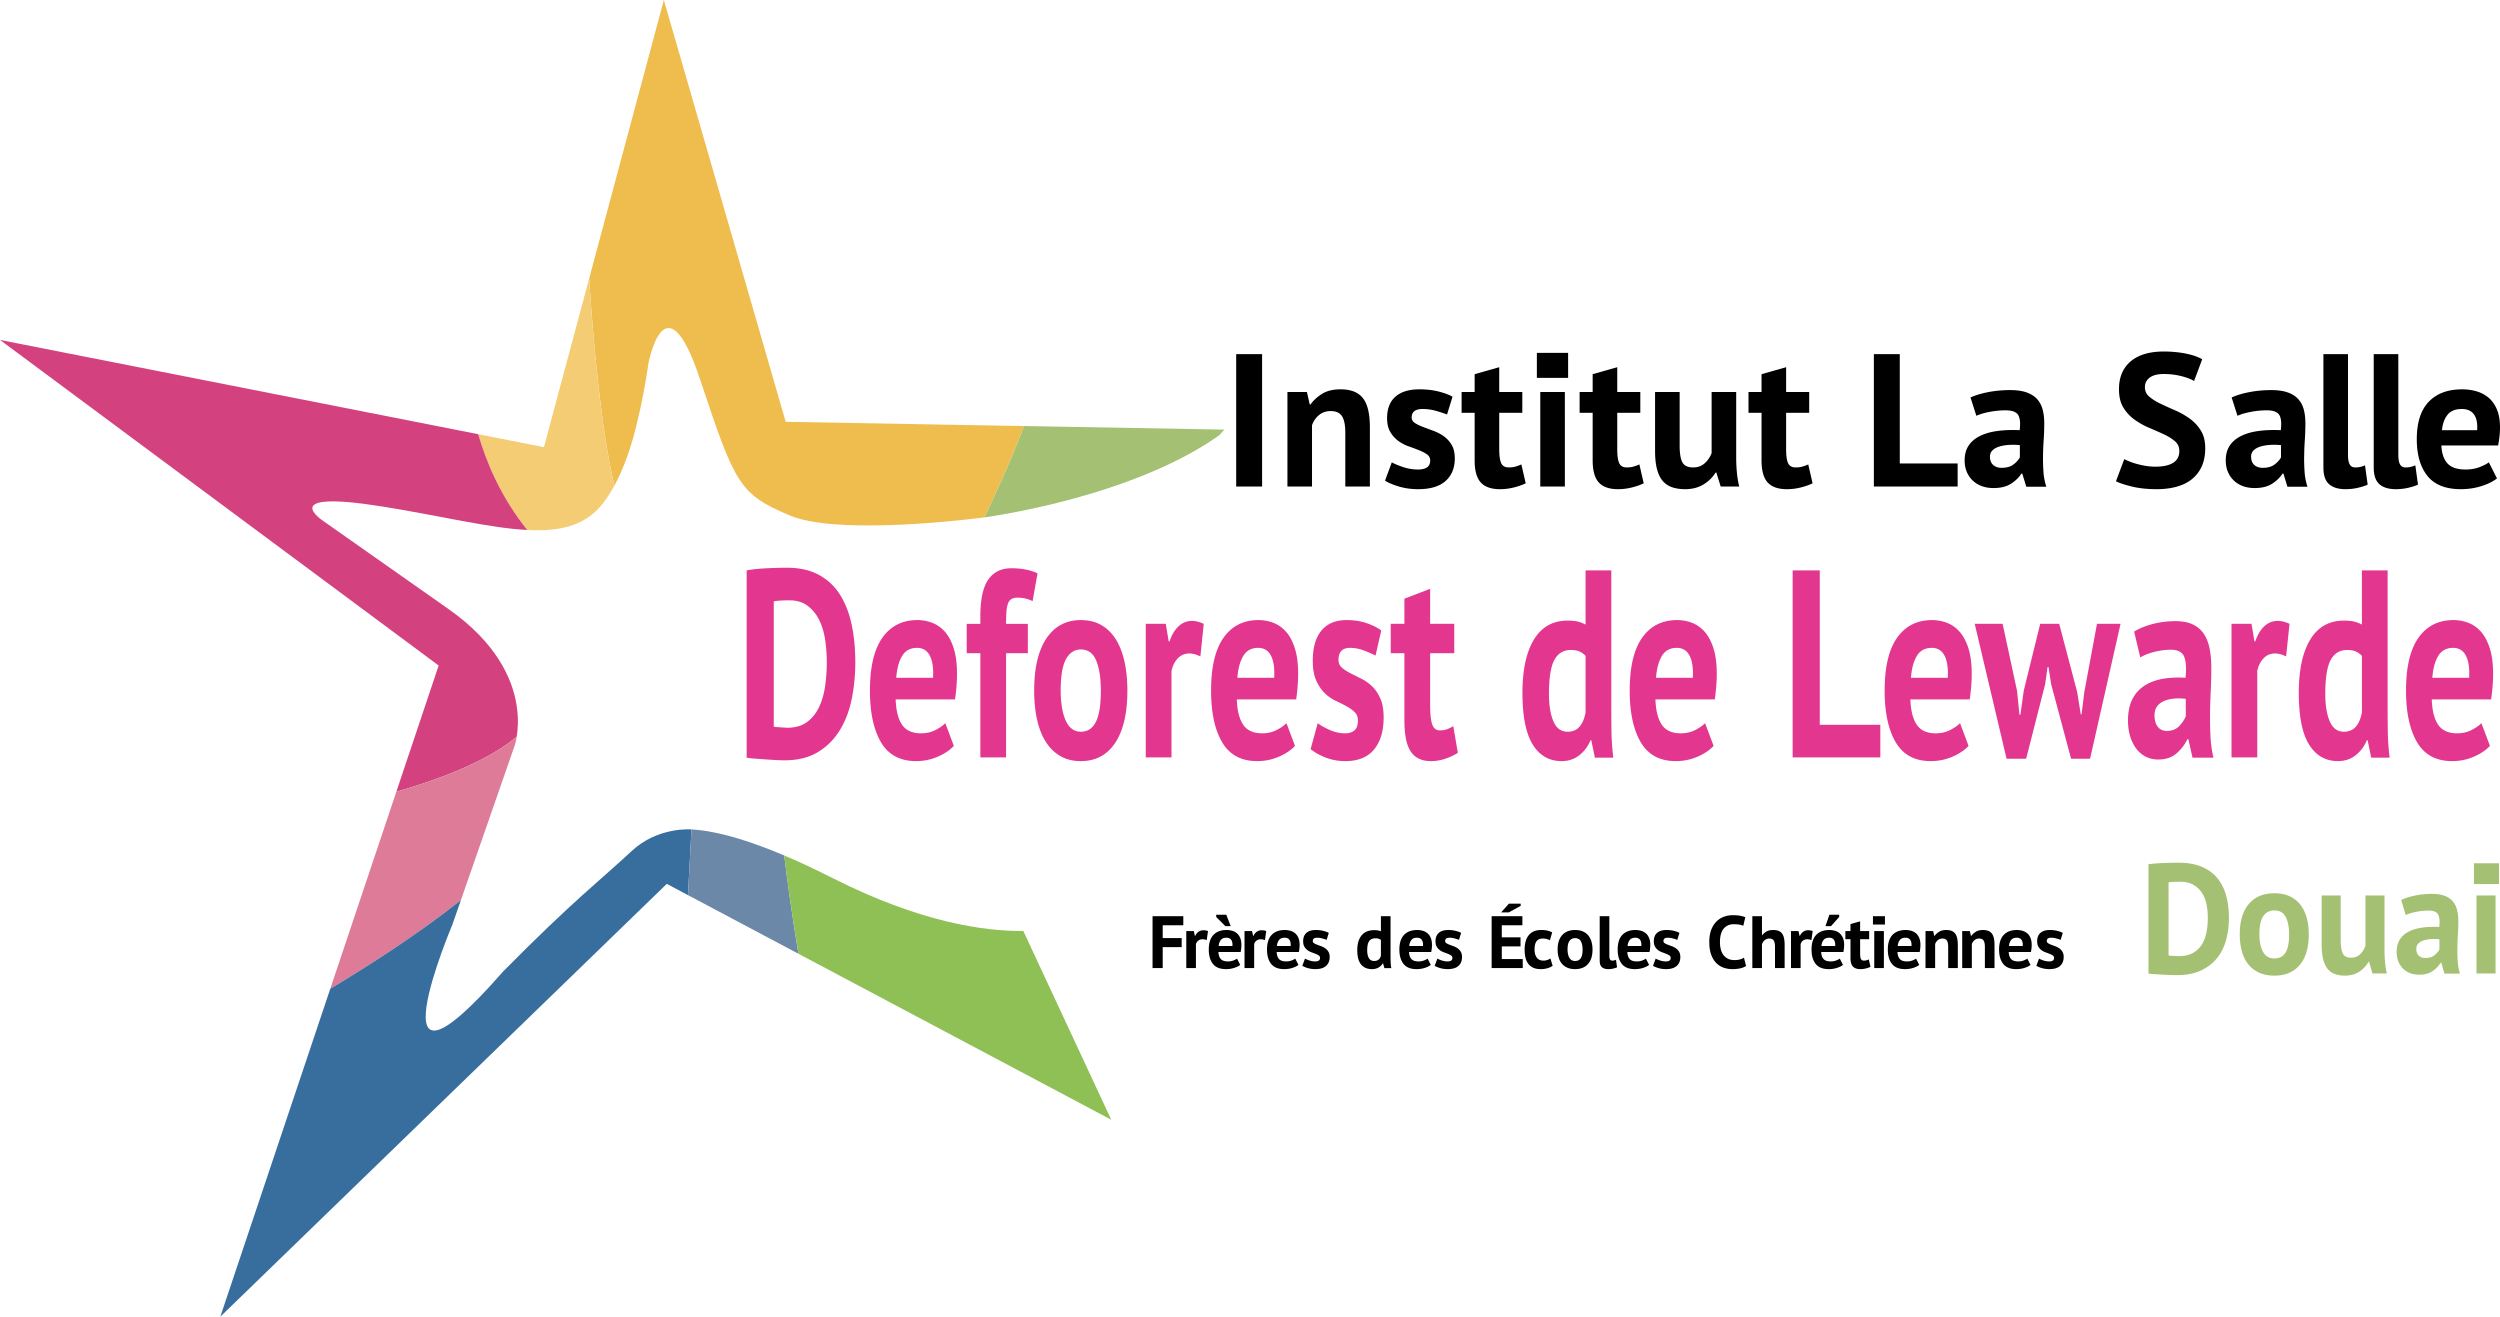 <svg xmlns="http://www.w3.org/2000/svg" width="600" height="316.006"><path d="M245.768 102.252c-2.812 7.458-6.522 15.675-9.47 21.912h-.005s-.599.08-1.67.21c-7.056.852-34.555 3.79-45.12-.678-12.166-5.147-13.102-7.486-21.524-32.754-8.423-25.267-12.4-3.509-12.4-3.509s-.954 7.421-3.158 15.918v.005c-1.137 4.403-2.737 9.096-4.97 13.19-3.247-13.634-5.123-35.43-6.063-49.663l1.623-6.05L159.323 0l29.244 101.236 54.717.974 2.484.042z" fill="#eebd4d"/><path d="M147.452 116.546a32.401 32.401 0 0 1-2.635 4.109c-3.56 4.683-8.544 6.443-14.926 6.597a44.87 44.87 0 0 1-3.34-.056h-.005c-6.397-7.973-9.878-16.396-11.773-22.988l12.933 2.55 2.84.561 10.842-40.436c.94 14.233 2.816 36.029 6.064 49.663z" fill="#f4cc73"/><path d="M123.99 169.284c.506 3.196.3 5.821.024 7.515-7.79 6.625-21.5 11.127-28.888 13.2l4.646-13.85 5.507-16.424L0 81.585l114.768 22.623h.005c1.895 6.592 5.376 15.015 11.773 22.988-9.106-.463-20.663-3.364-34.602-5.606-26.203-4.21-14.271 3.51-14.271 3.51s7.954 5.615 29.946 21.056c11.571 8.122 15.37 16.765 16.372 23.128z" fill="#d3427f"/><path d="M124.014 176.799c-.22 1.347-.486 2.11-.486 2.11l-9.073 26.086-3.832 11.01v.004c-10.327 8.25-22.783 16.153-31.36 21.3l4.783-14.258v-.004l11.08-33.048c7.388-2.073 21.098-6.575 28.888-13.2z" fill="#dd7b99"/><path d="M151.565 204.279c-7.212 6.755-13.953 11.796-30.845 28.907-32.753 37.433-12.165-11.23-12.165-11.23l2.068-5.947c-10.327 8.25-22.783 16.153-31.36 21.3l-26.39 78.697 98.336-95.327 8.815-8.548 5.087 2.7.842-15.764s-8.034-.74-14.388 5.212z" fill="#386e9d"/><path d="M191.632 228.905l-16.031-8.507-10.49-5.568.842-15.763c2.85.145 6.588.776 11.463 2.264 3.112.945 6.692 2.241 10.8 3.982.734 5.943 1.928 14.884 3.416 23.592z" fill="#6c88a9"/><path d="M266.707 268.747l-75.075-39.842c-1.488-8.708-2.682-17.65-3.416-23.592 3.467 1.47 7.318 3.252 11.58 5.414 20.99 10.626 36.399 12.806 45.795 12.703l21.116 45.317z" fill="#8fc055"/><path d="M201.518 142.602a13.532 13.532 0 0 0-5.081-4.68c-2.09-1.11-4.607-1.666-7.552-1.666-.664 0-1.417.011-2.255.032-.84.022-1.703.054-2.589.096-.887.044-1.75.108-2.588.193-.84.086-1.591.192-2.256.32v44.937c.411.085 1.029.16 1.852.224.823.064 1.686.128 2.589.192.902.064 1.772.118 2.612.16.838.043 1.511.065 2.018.065 3.198 0 5.88-.663 8.05-1.988a15.582 15.582 0 0 0 5.248-5.256c1.33-2.18 2.279-4.68 2.85-7.5.57-2.82.854-5.747.854-8.782 0-3.334-.301-6.388-.902-9.167-.602-2.777-1.552-5.17-2.85-7.18zm-3.514 22.212c-.285 1.902-.784 3.58-1.496 5.032-.713 1.454-1.679 2.618-2.897 3.494-1.22.876-2.747 1.314-4.583 1.314-.159 0-.396-.01-.713-.032l-.997-.064a69.596 69.596 0 0 1-.973-.064c-.302-.021-.515-.053-.641-.096v-30.065c.347-.085.878-.15 1.59-.192a35.877 35.877 0 0 1 2.114-.064c1.804 0 3.292.449 4.464 1.346 1.171.898 2.097 2.051 2.778 3.461.68 1.411 1.147 3.003 1.401 4.776.253 1.774.38 3.537.38 5.289 0 2.01-.142 3.964-.427 5.865zm28.731-13.237c-.886-.983-1.9-1.688-3.04-2.115a9.949 9.949 0 0 0-3.513-.642c-3.61 0-6.412 1.41-8.406 4.231-1.995 2.821-2.992 7.052-2.992 12.693 0 5.256.886 9.39 2.659 12.404 1.773 3.012 4.575 4.519 8.406 4.519 1.836 0 3.57-.353 5.2-1.058 1.63-.705 2.921-1.57 3.871-2.596l-2.042-5.449c-.54.556-1.322 1.101-2.35 1.635-1.03.535-2.194.801-3.492.801-2.09 0-3.602-.683-4.535-2.051-.935-1.367-1.449-3.397-1.544-6.09h14.248c.158-1.11.277-2.18.356-3.205.079-1.026.119-1.987.119-2.885 0-2.478-.27-4.55-.807-6.218-.54-1.666-1.252-2.99-2.138-3.974zm-2.801 11.09H215.1c.158-2.18.625-3.92 1.4-5.225.776-1.303 1.972-1.955 3.587-1.955 1.392 0 2.414.62 3.063 1.86.648 1.24.91 3.012.784 5.32zm17.927-17.66c.174-.535.443-.93.808-1.186.363-.257.862-.385 1.496-.385.6 0 1.179.054 1.733.16.554.107 1.195.332 1.923.673l1.188-6.667c-1.679-.811-3.784-1.218-6.317-1.218-2.406 0-4.243.909-5.509 2.725-1.266 1.817-1.9 4.755-1.9 8.814v1.795h-3.276v7.051h3.277v25h6.174v-25h5.224v-7.051h-5.224c0-1.026.023-1.933.07-2.724.048-.79.159-1.453.333-1.988zm25.955 8.461c-.919-1.475-2.074-2.617-3.467-3.43-1.394-.81-3.04-1.218-4.94-1.218-3.545 0-6.3 1.465-8.262 4.392-1.964 2.927-2.945 7.105-2.945 12.532 0 2.522.23 4.83.689 6.923.458 2.094 1.155 3.878 2.09 5.352.933 1.475 2.096 2.619 3.49 3.43 1.393.811 3.04 1.218 4.939 1.218 3.545 0 6.292-1.463 8.24-4.391 1.947-2.927 2.92-7.105 2.92-12.532 0-2.521-.23-4.83-.688-6.923-.46-2.094-1.148-3.879-2.066-5.353zm-4.797 19.776c-.792 1.581-1.994 2.371-3.61 2.371-.854 0-1.59-.245-2.207-.737-.618-.49-1.116-1.185-1.496-2.083-.38-.897-.665-1.944-.855-3.14a25.04 25.04 0 0 1-.285-3.911c0-3.504.427-6.026 1.282-7.564.855-1.539 2.042-2.308 3.562-2.308 1.74 0 2.976.908 3.704 2.724.728 1.817 1.092 4.2 1.092 7.148 0 3.419-.396 5.92-1.187 7.5zm19.85-22.949c-.918.855-1.646 2.073-2.184 3.654h-.19l-.712-4.231h-4.797v32.052h6.174v-20.706c.253-1.239.752-2.253 1.496-3.045.744-.79 1.67-1.186 2.779-1.186.79 0 1.677.236 2.659.705l.807-7.82c-1.045-.47-1.979-.705-2.802-.705-1.235 0-2.311.428-3.23 1.282zm25.742 1.282c-.887-.983-1.9-1.688-3.04-2.115a9.948 9.948 0 0 0-3.514-.642c-3.61 0-6.412 1.41-8.406 4.231-1.995 2.821-2.992 7.052-2.992 12.693 0 5.256.886 9.39 2.66 12.404 1.772 3.012 4.574 4.519 8.405 4.519 1.836 0 3.57-.353 5.2-1.058 1.63-.705 2.921-1.57 3.871-2.596l-2.042-5.449c-.539.556-1.322 1.101-2.35 1.635-1.03.535-2.194.801-3.491.801-2.09 0-3.602-.683-4.536-2.051-.934-1.367-1.448-3.397-1.544-6.09h14.248c.158-1.11.277-2.18.356-3.205.079-1.026.12-1.987.12-2.885 0-2.478-.27-4.55-.808-6.218-.539-1.666-1.251-2.99-2.137-3.974zm-2.802 11.09h-8.834c.158-2.18.625-3.92 1.401-5.225.775-1.303 1.97-1.955 3.586-1.955 1.392 0 2.414.62 3.063 1.86.648 1.24.91 3.012.784 5.32zm23.46 2.019a10.739 10.739 0 0 0-2.612-1.827c-.95-.47-1.821-.907-2.612-1.314-.792-.406-1.457-.844-1.995-1.314-.539-.47-.807-1.09-.807-1.86 0-1.922.918-2.884 2.754-2.884 1.14 0 2.263.215 3.372.641 1.108.428 2.026.834 2.755 1.218l1.377-6.026c-.824-.64-1.963-1.217-3.42-1.73-1.456-.513-3.086-.77-4.891-.77-2.629 0-4.639.834-6.031 2.5-1.394 1.667-2.09 4.082-2.09 7.244 0 1.923.268 3.494.807 4.712.538 1.218 1.203 2.222 1.995 3.012a9.292 9.292 0 0 0 2.612 1.86c.95.448 1.82.887 2.612 1.314.79.428 1.456.897 1.995 1.41.538.513.807 1.197.807 2.051 0 1.112-.278 1.902-.831 2.372-.555.47-1.29.705-2.208.705a9.025 9.025 0 0 1-3.705-.801c-1.203-.534-2.169-1.079-2.897-1.635l-1.71 6.218c.918.77 2.114 1.443 3.586 2.02s3.047.865 4.726.865c3.07 0 5.373-.93 6.91-2.788 1.535-1.86 2.303-4.412 2.303-7.66 0-1.88-.27-3.42-.808-4.616-.538-1.196-1.203-2.169-1.994-2.917zm17.976 10.353c-.46.171-1.006.256-1.64.256-.918 0-1.543-.48-1.875-1.442-.332-.962-.499-2.553-.499-4.776V156.77h5.794v-7.051h-5.794v-8.398l-6.174 2.372v6.026h-3.276v7.051h3.276v16.154c0 3.462.515 5.952 1.544 7.468 1.029 1.517 2.636 2.276 4.82 2.276 1.171 0 2.327-.192 3.467-.577 1.14-.384 2.137-.854 2.992-1.41l-1.092-6.41a9.477 9.477 0 0 1-1.543.769zm39.467-4.552v-33.59h-6.174v13.013a7.78 7.78 0 0 0-1.9-.737c-.634-.15-1.44-.224-2.422-.224-3.546 0-6.237 1.517-8.073 4.551-1.837 3.035-2.755 7.287-2.755 12.756 0 5.642.823 9.787 2.47 12.437 1.645 2.65 3.957 3.974 6.934 3.974 1.614 0 3.015-.46 4.203-1.378 1.187-.919 2.096-2.126 2.73-3.622h.19l.855 4.167h4.417c-.254-2.18-.397-4.167-.428-5.962-.032-1.795-.047-3.59-.047-5.385zm-6.174.513c-.285 1.496-.776 2.64-1.472 3.43-.697.791-1.647 1.185-2.85 1.185-1.551 0-2.683-.833-3.396-2.5-.712-1.666-1.068-3.867-1.068-6.602 0-3.846.435-6.56 1.306-8.141.87-1.58 2.176-2.372 3.918-2.372.855 0 1.551.118 2.09.353a4.514 4.514 0 0 1 1.472 1.057V171zm28.542-19.423c-.887-.983-1.9-1.688-3.04-2.115a9.949 9.949 0 0 0-3.514-.642c-3.61 0-6.411 1.41-8.406 4.231-1.995 2.821-2.992 7.052-2.992 12.693 0 5.256.886 9.39 2.66 12.404 1.773 3.012 4.574 4.519 8.405 4.519 1.836 0 3.57-.353 5.2-1.058 1.631-.705 2.922-1.57 3.872-2.596l-2.043-5.449c-.539.556-1.322 1.101-2.35 1.635-1.03.535-2.193.801-3.49.801-2.09 0-3.603-.683-4.537-2.051-.934-1.367-1.448-3.397-1.543-6.09h14.247c.158-1.11.277-2.18.357-3.205a37.91 37.91 0 0 0 .119-2.885c0-2.478-.27-4.55-.808-6.218-.539-1.666-1.251-2.99-2.137-3.974zm-2.802 11.09h-8.834c.159-2.18.625-3.92 1.401-5.225.776-1.303 1.971-1.955 3.586-1.955 1.393 0 2.414.62 3.063 1.86.649 1.24.91 3.012.784 5.32zm30.468-25.77h-6.507v44.873h21.04v-7.821h-14.533v-37.052zm33.522 14.68c-.887-.983-1.9-1.688-3.04-2.115a9.949 9.949 0 0 0-3.514-.642c-3.61 0-6.412 1.41-8.406 4.231-1.995 2.821-2.992 7.052-2.992 12.693 0 5.256.886 9.39 2.66 12.404 1.772 3.012 4.574 4.519 8.405 4.519 1.836 0 3.57-.353 5.2-1.058 1.63-.705 2.921-1.57 3.871-2.596l-2.042-5.449c-.539.556-1.322 1.101-2.35 1.635-1.03.535-2.194.801-3.491.801-2.09 0-3.602-.683-4.536-2.051-.934-1.367-1.448-3.397-1.543-6.09h14.247c.158-1.11.277-2.18.356-3.205.079-1.026.12-1.987.12-2.885 0-2.478-.27-4.55-.808-6.218-.539-1.666-1.251-2.99-2.137-3.974zm-2.802 11.09h-8.834c.158-2.18.625-3.92 1.401-5.225.775-1.303 1.97-1.955 3.586-1.955 1.392 0 2.414.62 3.063 1.86.648 1.24.91 3.012.784 5.32zm32.776 3.397l-.665 5.385h-.19l-.855-5.32-4.322-16.411h-4.559l-3.942 16.026-.807 5.77h-.238l-.57-5.706-3.466-16.09h-6.696l7.646 32.372h4.701l4.56-17.885.57-4.102h.237l.617 4.038 4.797 17.949h4.56l7.313-32.372h-5.652l-3.039 16.346zm30.166 5.513c.016-1.837.072-3.707.167-5.609.095-1.9.142-3.792.142-5.673 0-1.709-.135-3.247-.404-4.615-.269-1.368-.729-2.543-1.377-3.526-.65-.983-1.528-1.741-2.636-2.276-1.109-.534-2.486-.801-4.132-.801-1.9 0-3.72.224-5.461.673-1.741.449-3.246 1.058-4.512 1.827l1.472 6.218c.886-.555 2.02-1.004 3.396-1.346 1.378-.342 2.684-.513 3.918-.513 1.646 0 2.707.524 3.182 1.57.475 1.048.601 2.768.38 5.16-2.09-.127-3.982-.031-5.675.289-1.694.32-3.15.898-4.37 1.73a8.201 8.201 0 0 0-2.801 3.27c-.65 1.346-.974 3.003-.974 4.968 0 1.41.174 2.682.523 3.814.347 1.133.838 2.116 1.472 2.95a6.567 6.567 0 0 0 2.28 1.922c.885.449 1.883.673 2.991.673 1.773 0 3.222-.48 4.346-1.442a10.332 10.332 0 0 0 2.635-3.43h.238l.997 4.424h5.035c-.38-1.539-.618-3.173-.713-4.904s-.135-3.515-.119-5.353zm-5.817.32c-.35.856-.887 1.657-1.615 2.404-.729.749-1.71 1.122-2.945 1.122-.918 0-1.638-.33-2.16-.993-.523-.662-.784-1.592-.784-2.789 0-.854.205-1.56.617-2.115.411-.555.966-.983 1.662-1.282.697-.299 1.496-.491 2.399-.577a12.595 12.595 0 0 1 2.826.064v4.167zm18.86-21.602c-.918.855-1.646 2.073-2.184 3.654h-.19l-.713-4.231h-4.796v32.052h6.174v-20.706c.253-1.239.752-2.253 1.495-3.045.744-.79 1.67-1.186 2.78-1.186.79 0 1.677.236 2.658.705l.808-7.82c-1.045-.47-1.98-.705-2.802-.705-1.235 0-2.312.428-3.23 1.282zm29.58 20.192v-33.59h-6.173v13.013a7.78 7.78 0 0 0-1.9-.737c-.634-.15-1.441-.224-2.422-.224-3.546 0-6.238 1.517-8.074 4.551-1.836 3.035-2.754 7.287-2.754 12.756 0 5.642.823 9.787 2.47 12.437 1.645 2.65 3.957 3.974 6.933 3.974 1.615 0 3.015-.46 4.203-1.378 1.187-.919 2.097-2.126 2.73-3.622h.19l.855 4.167h4.417c-.253-2.18-.396-4.167-.427-5.962-.032-1.795-.048-3.59-.048-5.385zm-6.173.513c-.285 1.496-.777 2.64-1.473 3.43-.696.791-1.646 1.185-2.85 1.185-1.55 0-2.683-.833-3.395-2.5-.713-1.666-1.068-3.867-1.068-6.602 0-3.846.435-6.56 1.306-8.141.87-1.58 2.176-2.372 3.918-2.372.854 0 1.55.118 2.09.353a4.515 4.515 0 0 1 1.472 1.057V171zm30.678-15.449c-.539-1.666-1.25-2.99-2.137-3.974-.887-.983-1.9-1.688-3.04-2.115a9.949 9.949 0 0 0-3.514-.642c-3.61 0-6.411 1.41-8.406 4.231-1.995 2.821-2.992 7.052-2.992 12.693 0 5.256.886 9.39 2.66 12.404 1.773 3.012 4.575 4.519 8.406 4.519 1.836 0 3.57-.353 5.2-1.058 1.63-.705 2.92-1.57 3.87-2.596l-2.042-5.449c-.539.556-1.322 1.101-2.35 1.635-1.03.535-2.193.801-3.49.801-2.09 0-3.603-.683-4.537-2.051-.934-1.367-1.448-3.397-1.543-6.09h14.247c.158-1.11.277-2.18.357-3.205.078-1.026.119-1.987.119-2.885 0-2.478-.27-4.55-.808-6.218zm-4.939 7.116h-8.834c.159-2.18.625-3.92 1.401-5.225.776-1.303 1.971-1.955 3.586-1.955 1.393 0 2.414.62 3.063 1.86.649 1.24.91 3.012.784 5.32z" fill="#e2368f"/><path d="M360.428 227.132h4.498v-2.17h-4.498v-2.898h4.943v-2.17h-7.379v12.448h7.468v-2.17h-5.032v-3.04zm-13.48-111.702c1.468-1.317 2.202-3.124 2.202-5.424 0-1.331-.257-2.42-.771-3.268a6.79 6.79 0 0 0-1.907-2.065 10.888 10.888 0 0 0-2.496-1.294c-.908-.332-1.74-.642-2.496-.93-.757-.287-1.393-.597-1.907-.93-.515-.333-.771-.772-.771-1.317 0-1.362.877-2.042 2.632-2.042 1.09 0 2.163.151 3.223.454 1.059.302 1.936.59 2.632.862l1.316-4.267c-.787-.453-1.876-.862-3.267-1.225-1.393-.363-2.95-.545-4.675-.545-2.512 0-4.434.59-5.765 1.77-1.331 1.18-1.996 2.89-1.996 5.13 0 1.36.256 2.473.77 3.335a7.206 7.206 0 0 0 1.907 2.133c.757.56 1.589.999 2.497 1.317.907.317 1.74.628 2.496.93.756.303 1.391.635 1.906.998.514.364.772.848.772 1.453 0 .787-.266 1.347-.795 1.68-.53.333-1.233.498-2.11.498-1.21 0-2.39-.188-3.54-.567-1.15-.378-2.073-.764-2.769-1.157l-1.634 4.402c.877.545 2.02 1.021 3.427 1.43 1.407.408 2.912.613 4.516.613 2.935 0 5.136-.658 6.604-1.974zm126.47-.137a6.185 6.185 0 0 0 2.179 1.362c.847.318 1.8.476 2.86.476 1.693 0 3.078-.34 4.152-1.02 1.074-.681 1.914-1.49 2.52-2.43h.226l.953 3.133h4.811a14.296 14.296 0 0 1-.68-3.472 44.35 44.35 0 0 1-.114-3.79c.015-1.3.068-2.625.16-3.972.09-1.346.135-2.684.135-4.016 0-1.21-.129-2.3-.386-3.268s-.696-1.8-1.316-2.496c-.62-.696-1.46-1.233-2.52-1.612-1.059-.378-2.375-.567-3.947-.567-1.816 0-3.556.159-5.22.476-1.665.318-3.102.75-4.312 1.294l1.407 4.403c.847-.393 1.929-.711 3.245-.954a20.741 20.741 0 0 1 3.745-.363c1.573 0 2.587.371 3.04 1.112.455.742.575 1.96.364 3.654-1.997-.09-3.806-.023-5.424.204-1.619.227-3.01.636-4.176 1.226-1.165.59-2.058 1.361-2.677 2.315-.62.952-.93 2.125-.93 3.517 0 .998.165 1.9.498 2.7a6.198 6.198 0 0 0 1.407 2.088zm4.766-7.194c.393-.393.923-.695 1.588-.907.666-.212 1.43-.348 2.292-.409.863-.06 1.763-.045 2.7.046v2.95c-.332.605-.846 1.173-1.542 1.702-.696.53-1.634.794-2.814.794-.878 0-1.566-.234-2.065-.703-.5-.47-.75-1.127-.75-1.975 0-.605.197-1.104.591-1.498zM333.73 229.212v-9.317h-2.312v3.61a3.601 3.601 0 0 0-.71-.205 5.47 5.47 0 0 0-.908-.062c-1.327 0-2.335.42-3.022 1.262-.688.842-1.032 2.021-1.032 3.538 0 1.565.308 2.715.925 3.45.616.735 1.482 1.103 2.596 1.103.605 0 1.13-.128 1.573-.383.445-.254.786-.59 1.023-1.005h.07l.321 1.156h1.654c-.095-.604-.149-1.156-.16-1.653s-.018-.996-.018-1.494zm-2.312.142c-.106.415-.29.733-.55.952-.262.22-.617.329-1.068.329-.58 0-1.004-.231-1.27-.694s-.401-1.073-.401-1.831c0-1.067.163-1.82.489-2.258.326-.44.815-.658 1.467-.658.32 0 .58.032.782.097.202.066.385.164.551.294v3.77zm11.154-5.387a3.06 3.06 0 0 0-1.138-.587 4.88 4.88 0 0 0-1.316-.178c-1.351 0-2.4.391-3.147 1.174-.747.782-1.12 1.955-1.12 3.52 0 1.458.332 2.605.995 3.44.664.837 1.713 1.255 3.148 1.255.687 0 1.336-.098 1.946-.294.61-.195 1.094-.436 1.45-.72l-.765-1.512c-.202.155-.495.306-.88.454a3.61 3.61 0 0 1-1.307.222c-.782 0-1.348-.19-1.698-.569s-.542-.942-.578-1.689h5.334c.06-.308.104-.604.134-.889.03-.284.044-.551.044-.8 0-.687-.1-1.262-.302-1.725-.202-.462-.468-.83-.8-1.102zm-4.357 3.076c.06-.605.234-1.087.525-1.45.29-.36.738-.542 1.342-.542.522 0 .904.173 1.147.516.243.344.34.836.294 1.476h-3.308zm22.072-8.073h1.831l2.845-1.564v-.533h-2.827l-1.85 2.097zm3.025-101.975c1.089-.272 2.042-.605 2.859-.998l-1.044-4.539a10.58 10.58 0 0 1-1.475.545c-.44.121-.961.181-1.566.181-.878 0-1.475-.34-1.793-1.021-.317-.68-.476-1.808-.476-3.381v-8.715h5.537v-4.992h-5.537v-5.946l-5.9 1.68v4.266h-3.132v4.992h3.131v11.438c0 2.45.492 4.214 1.475 5.288.984 1.073 2.52 1.61 4.607 1.61 1.12 0 2.224-.135 3.314-.408zm-13.473 110.608a4.274 4.274 0 0 0-.979-.507c-.355-.13-.681-.252-.978-.364a3.949 3.949 0 0 1-.746-.365c-.202-.13-.303-.302-.303-.515 0-.534.344-.8 1.032-.8.426 0 .847.059 1.262.177.415.119.759.231 1.031.338l.516-1.671c-.308-.178-.735-.338-1.28-.48a7.27 7.27 0 0 0-1.831-.214c-.985 0-1.737.231-2.259.694-.521.462-.782 1.132-.782 2.009 0 .533.1.97.302 1.307.202.338.45.616.747.836.296.219.623.39.978.515.356.124.681.246.978.365.296.118.545.248.747.39a.664.664 0 0 1 .302.57c0 .308-.104.527-.311.658-.208.13-.484.195-.827.195-.474 0-.936-.074-1.387-.222a6.113 6.113 0 0 1-1.084-.454l-.64 1.725c.343.214.79.4 1.342.56.551.16 1.14.24 1.769.24 1.15 0 2.012-.257 2.587-.773s.862-1.224.862-2.125c0-.521-.1-.948-.302-1.28a2.662 2.662 0 0 0-.746-.809zm119.995-116.372h-13.888V84.997h-6.218v31.771h20.106v-5.537zm-141.062 5.537v-14.115c0-1.754-.151-3.23-.454-4.425-.302-1.195-.757-2.14-1.361-2.837a5.112 5.112 0 0 0-2.224-1.498c-.878-.302-1.877-.454-2.996-.454-1.815 0-3.298.364-4.448 1.09-1.15.726-2.073 1.573-2.768 2.541h-.182l-.681-2.995h-4.674v22.693h5.9v-14.705a5.422 5.422 0 0 1 1.656-2.428c.772-.65 1.717-.976 2.837-.976 1.27 0 2.17.408 2.7 1.225.53.817.795 2.15.795 3.994v12.89h5.9zm46.794 0V94.075h-5.9v22.693h5.9zm-87.906 106.843c-.344.237-.616.575-.818 1.014h-.07l-.268-1.174h-1.795v8.89h2.311v-5.743c.095-.343.281-.625.56-.844.278-.22.625-.33 1.04-.33.297 0 .628.066.996.196l.302-2.169a3.366 3.366 0 0 0-1.049-.195c-.462 0-.865.118-1.21.355zm-11.048 8.73h2.436v-5.031h4.552v-2.17h-4.552v-3.076h4.943v-2.17h-7.379v12.448zm26.29-147.344h-6.218v31.771h6.218v-31.77zm-6.073 138.97a3.06 3.06 0 0 0-1.138-.587 4.88 4.88 0 0 0-1.315-.178c-1.352 0-2.4.391-3.147 1.174-.747.782-1.12 1.955-1.12 3.52 0 1.458.331 2.605.995 3.44.664.837 1.712 1.255 3.147 1.255.688 0 1.336-.098 1.947-.294.61-.195 1.094-.436 1.45-.72l-.765-1.512c-.202.155-.495.306-.88.454a3.61 3.61 0 0 1-1.308.222c-.782 0-1.348-.19-1.698-.569s-.542-.942-.577-1.689h5.334c.06-.308.104-.604.133-.889a7.73 7.73 0 0 0 .045-.8c0-.687-.101-1.262-.303-1.725-.201-.462-.468-.83-.8-1.102zm-4.356 3.076c.06-.605.234-1.087.524-1.45.291-.36.738-.542 1.343-.542.521 0 .904.173 1.147.516.243.344.34.836.293 1.476h-3.307zm9.163-3.432c-.344.237-.617.575-.818 1.014h-.07l-.268-1.174h-1.795v8.89h2.311v-5.743c.095-.343.281-.625.56-.844.278-.22.625-.33 1.04-.33.297 0 .628.066.996.196l.302-2.169a3.366 3.366 0 0 0-1.049-.195c-.462 0-.865.118-1.21.355zm16.436 3.992a4.274 4.274 0 0 0-.978-.507c-.356-.13-.682-.252-.978-.364a3.949 3.949 0 0 1-.747-.365c-.202-.13-.302-.302-.302-.515 0-.534.343-.8 1.031-.8.427 0 .848.059 1.263.177.415.119.758.231 1.03.338l.516-1.671c-.308-.178-.734-.338-1.28-.48a7.271 7.271 0 0 0-1.83-.214c-.985 0-1.738.231-2.26.694-.52.462-.781 1.132-.781 2.009 0 .533.1.97.302 1.307.201.338.45.616.747.836.296.219.622.39.978.515.355.124.68.246.977.365.297.118.546.248.747.39a.664.664 0 0 1 .303.57c0 .308-.105.527-.312.658-.207.13-.483.195-.827.195-.474 0-.936-.074-1.386-.222a6.115 6.115 0 0 1-1.085-.454l-.64 1.725c.344.214.791.4 1.342.56.552.16 1.141.24 1.77.24 1.149 0 2.012-.257 2.587-.773s.862-1.224.862-2.125c0-.521-.1-.948-.302-1.28a2.662 2.662 0 0 0-.747-.809zm-22.7-5.325l-1.068-2.739h-2.418v.534l2.205 2.205h1.28zm146.03-2.205v-.534h-2.348l-.942 2.739h1.316l1.973-2.205zm-130.597 3.894a3.06 3.06 0 0 0-1.138-.587 4.88 4.88 0 0 0-1.315-.178c-1.352 0-2.4.391-3.147 1.174-.747.782-1.12 1.955-1.12 3.52 0 1.458.331 2.605.995 3.44.664.837 1.713 1.255 3.147 1.255.688 0 1.336-.098 1.947-.294.61-.195 1.094-.436 1.45-.72l-.765-1.512c-.202.155-.496.306-.88.454a3.61 3.61 0 0 1-1.308.222c-.782 0-1.348-.19-1.698-.569s-.542-.942-.577-1.689h5.334c.06-.308.103-.604.133-.889.03-.284.044-.551.044-.8 0-.687-.1-1.262-.302-1.725-.201-.462-.468-.83-.8-1.102zm-4.356 3.076c.06-.605.234-1.087.524-1.45.291-.36.738-.542 1.343-.542.521 0 .904.173 1.147.516.243.344.34.836.293 1.476h-3.307zm95.782.56a4.275 4.275 0 0 0-.978-.507c-.355-.13-.682-.252-.978-.364a3.955 3.955 0 0 1-.746-.365c-.202-.13-.303-.302-.303-.515 0-.534.344-.8 1.031-.8.427 0 .848.059 1.263.177.415.119.759.231 1.031.338l.516-1.671c-.308-.178-.735-.338-1.28-.48a7.271 7.271 0 0 0-1.832-.214c-.984 0-1.736.231-2.258.694-.522.462-.782 1.132-.782 2.009 0 .533.1.97.302 1.307.201.338.45.616.747.836.296.219.622.39.978.515.355.124.681.246.978.365.296.118.545.248.747.39a.664.664 0 0 1 .302.57c0 .308-.104.527-.311.658-.208.13-.484.195-.827.195-.474 0-.937-.074-1.387-.222a6.114 6.114 0 0 1-1.084-.454l-.64 1.725c.343.214.79.4 1.342.56.55.16 1.14.24 1.769.24 1.15 0 2.012-.257 2.587-.773.575-.516.862-1.224.862-2.125 0-.521-.1-.948-.302-1.28a2.66 2.66 0 0 0-.747-.809zm84.27-3.636a3.061 3.061 0 0 0-1.138-.587 4.88 4.88 0 0 0-1.316-.178c-1.35 0-2.4.391-3.147 1.174-.747.782-1.12 1.955-1.12 3.52 0 1.458.332 2.605.996 3.44.663.837 1.712 1.255 3.147 1.255a6.34 6.34 0 0 0 1.946-.294c.611-.195 1.094-.436 1.45-.72l-.765-1.512c-.201.155-.495.306-.88.454a3.61 3.61 0 0 1-1.307.222c-.782 0-1.348-.19-1.698-.569s-.542-.942-.577-1.689h5.333c.06-.308.104-.604.134-.889.03-.284.044-.551.044-.8 0-.687-.1-1.262-.302-1.725-.202-.462-.468-.83-.8-1.102zm-4.356 3.076c.059-.605.233-1.087.524-1.45.29-.36.738-.542 1.342-.542.522 0 .904.173 1.147.516.243.344.34.836.294 1.476h-3.307zm-32.327 5.299h2.311v-8.89h-2.31v8.89zm44.418-4.739a4.275 4.275 0 0 0-.979-.507c-.355-.13-.681-.252-.978-.364a3.955 3.955 0 0 1-.746-.365c-.202-.13-.303-.302-.303-.515 0-.534.344-.8 1.032-.8.426 0 .847.059 1.262.177.415.119.759.231 1.031.338l.516-1.671c-.308-.178-.735-.338-1.28-.48a7.271 7.271 0 0 0-1.831-.214c-.985 0-1.737.231-2.259.694-.521.462-.782 1.132-.782 2.009 0 .533.1.97.302 1.307.202.338.45.616.747.836.296.219.623.39.978.515.356.124.681.246.978.365.296.118.545.248.747.39a.664.664 0 0 1 .302.57c0 .308-.104.527-.311.658-.208.13-.484.195-.827.195-.474 0-.936-.074-1.387-.222a6.114 6.114 0 0 1-1.084-.454l-.64 1.725c.343.214.79.4 1.342.56.551.16 1.14.24 1.769.24 1.15 0 2.012-.257 2.587-.773.575-.516.862-1.224.862-2.125 0-.521-.1-.948-.302-1.28a2.66 2.66 0 0 0-.746-.809zm-34.436-3.636a3.06 3.06 0 0 0-1.139-.587 4.88 4.88 0 0 0-1.315-.178c-1.351 0-2.4.391-3.147 1.174-.747.782-1.12 1.955-1.12 3.52 0 1.458.331 2.605.995 3.44.664.837 1.713 1.255 3.148 1.255.687 0 1.336-.098 1.946-.294.61-.195 1.094-.436 1.45-.72l-.765-1.512c-.202.155-.495.306-.88.454a3.61 3.61 0 0 1-1.307.222c-.783 0-1.349-.19-1.698-.569-.35-.379-.543-.942-.578-1.689h5.334c.06-.308.104-.604.133-.889.03-.284.045-.551.045-.8 0-.687-.1-1.262-.302-1.725-.202-.462-.469-.83-.8-1.102zm-4.357 3.076c.06-.605.234-1.087.525-1.45.29-.36.738-.542 1.342-.542.522 0 .904.173 1.147.516.243.344.34.836.294 1.476h-3.308zm13.72-3.076a1.993 1.993 0 0 0-.87-.587 3.58 3.58 0 0 0-1.174-.178c-.711 0-1.292.143-1.742.427-.451.284-.812.617-1.085.996h-.071l-.267-1.174h-1.831v8.89h2.311v-5.76c.13-.38.347-.697.65-.952.301-.254.672-.382 1.11-.382.498 0 .85.16 1.058.48.208.32.311.842.311 1.565v5.05h2.312v-5.53c0-.688-.06-1.266-.178-1.734-.118-.468-.296-.839-.533-1.11zm8.809 0a1.994 1.994 0 0 0-.872-.587 3.583 3.583 0 0 0-1.173-.178c-.711 0-1.292.143-1.742.427-.451.284-.812.617-1.085.996h-.07l-.268-1.174h-1.831v8.89h2.311v-5.76c.13-.38.347-.697.65-.952.301-.254.672-.382 1.11-.382.498 0 .85.16 1.058.48.208.32.312.842.312 1.565v5.05h2.311v-5.53c0-.688-.06-1.266-.178-1.734-.118-.468-.296-.839-.533-1.11zm47.539-123.515a18.795 18.795 0 0 0-3.495-1.975 101.287 101.287 0 0 1-3.495-1.588c-1.075-.514-1.968-1.074-2.678-1.68-.711-.604-1.066-1.361-1.066-2.269 0-.968.385-1.74 1.157-2.315.771-.574 1.883-.862 3.336-.862 1.543 0 2.98.174 4.312.522 1.33.348 2.33.734 2.995 1.157l1.952-5.219c-1.06-.605-2.406-1.067-4.04-1.384-1.634-.318-3.374-.477-5.219-.477-1.604 0-3.057.181-4.357.545-1.302.363-2.429.923-3.382 1.679a7.534 7.534 0 0 0-2.2 2.837c-.516 1.134-.773 2.473-.773 4.016 0 1.786.356 3.253 1.067 4.403a9.931 9.931 0 0 0 2.678 2.882 17.807 17.807 0 0 0 3.495 1.952 107.2 107.2 0 0 1 3.495 1.543c1.073.5 1.966 1.052 2.677 1.657.711.605 1.067 1.392 1.067 2.36 0 1.27-.492 2.216-1.475 2.836-.984.62-2.398.93-4.244.93-.787 0-1.55-.06-2.292-.181a20.43 20.43 0 0 1-2.11-.454 16.485 16.485 0 0 1-1.793-.59c-.53-.211-.961-.408-1.294-.59l-1.997 5.31c.817.425 2.088.848 3.813 1.271 1.725.424 3.721.636 5.991.636 1.724 0 3.306-.197 4.743-.59 1.437-.393 2.662-.999 3.676-1.816a8.307 8.307 0 0 0 2.36-3.063c.56-1.226.84-2.685.84-4.38 0-1.695-.356-3.11-1.067-4.244a10.069 10.069 0 0 0-2.677-2.86zm73.719-2.247c-.515-1.18-1.196-2.118-2.043-2.814a7.827 7.827 0 0 0-2.905-1.498 12.514 12.514 0 0 0-3.358-.454c-3.45 0-6.128.999-8.034 2.996-1.906 1.997-2.86 4.992-2.86 8.987 0 3.721.848 6.649 2.542 8.782 1.695 2.133 4.372 3.2 8.034 3.2 1.754 0 3.41-.25 4.97-.75 1.558-.498 2.791-1.111 3.699-1.837l-1.952-3.858c-.515.393-1.264.78-2.246 1.157-.984.379-2.096.567-3.336.567-1.997 0-3.443-.483-4.335-1.452-.893-.968-1.384-2.405-1.475-4.312h13.616c.151-.786.265-1.543.34-2.269a19.97 19.97 0 0 0 .114-2.043c0-1.754-.257-3.222-.771-4.402zm-4.72 5.038h-8.443c.151-1.543.597-2.776 1.34-3.699.74-.923 1.883-1.384 3.426-1.384 1.331 0 2.307.439 2.928 1.316.62.878.869 2.133.748 3.767zm-16.125 8.85c-.348.061-.703.091-1.066.091-.606 0-1.044-.242-1.316-.726-.273-.484-.409-1.255-.409-2.315V84.997h-5.9v27.233c0 1.846.454 3.17 1.362 3.971.907.801 2.224 1.203 3.948 1.203 1.06 0 2.088-.122 3.087-.363.998-.243 1.74-.484 2.224-.727l-.636-4.629c-.515.212-.946.348-1.294.408zm-12.076 0a6.16 6.16 0 0 1-1.066.091c-.606 0-1.044-.242-1.316-.726s-.409-1.255-.409-2.315V84.997h-5.9v27.233c0 1.846.454 3.17 1.362 3.971.907.801 2.224 1.203 3.948 1.203 1.06 0 2.088-.122 3.087-.363.998-.243 1.74-.484 2.224-.727l-.636-4.629c-.515.212-.946.348-1.294.408zm-13.314-2.541c.015-1.3.068-2.625.159-3.972.09-1.346.136-2.684.136-4.016 0-1.21-.13-2.3-.386-3.268-.258-.968-.697-1.8-1.316-2.496-.62-.696-1.46-1.233-2.52-1.612-1.06-.378-2.375-.567-3.948-.567-1.816 0-3.556.159-5.22.476-1.664.318-3.102.75-4.311 1.294l1.407 4.403c.846-.393 1.928-.711 3.245-.954a20.74 20.74 0 0 1 3.744-.363c1.573 0 2.587.371 3.041 1.112.454.742.574 1.96.363 3.654-1.997-.09-3.805-.023-5.424.204-1.619.227-3.01.636-4.175 1.226s-2.058 1.361-2.678 2.315c-.62.952-.93 2.125-.93 3.517 0 .998.166 1.9.499 2.7a6.197 6.197 0 0 0 1.407 2.088 6.188 6.188 0 0 0 2.178 1.362c.847.318 1.8.476 2.86.476 1.694 0 3.078-.34 4.153-1.02 1.074-.681 1.913-1.49 2.519-2.43h.227l.953 3.133h4.81a14.29 14.29 0 0 1-.68-3.472 44.202 44.202 0 0 1-.113-3.79zm-5.56.227c-.334.605-.848 1.173-1.544 1.702-.696.53-1.634.794-2.813.794-.879 0-1.566-.234-2.066-.703-.499-.47-.749-1.127-.749-1.975 0-.605.197-1.104.59-1.498.394-.393.923-.695 1.589-.907.665-.212 1.43-.348 2.292-.409.863-.06 1.762-.045 2.7.046v2.95zm-152.47 114.188a3.06 3.06 0 0 0-1.139-.587 4.88 4.88 0 0 0-1.315-.178c-1.351 0-2.4.391-3.147 1.174-.747.782-1.12 1.955-1.12 3.52 0 1.458.331 2.605.995 3.44.664.837 1.713 1.255 3.148 1.255.687 0 1.336-.098 1.946-.294.61-.195 1.094-.436 1.45-.72l-.765-1.512c-.202.155-.495.306-.88.454a3.61 3.61 0 0 1-1.307.222c-.782 0-1.349-.19-1.698-.569s-.543-.942-.578-1.689h5.334c.06-.308.104-.604.133-.889.03-.284.045-.551.045-.8 0-.687-.1-1.262-.302-1.725-.202-.462-.469-.83-.8-1.102zm-4.357 3.076c.06-.605.234-1.087.525-1.45.29-.36.738-.542 1.342-.542.522 0 .904.173 1.147.516.243.344.34.836.294 1.476h-3.308zm57.322 3.431a2.323 2.323 0 0 1-.613.072c-.344 0-.578-.134-.702-.4-.125-.267-.187-.708-.187-1.325v-3.414h2.169v-1.956h-2.17v-2.329l-2.311.658v1.671h-1.226v1.956h1.226v4.48c0 .96.193 1.652.578 2.072.385.42.987.632 1.805.632.438 0 .87-.054 1.298-.16.426-.107.8-.238 1.12-.392l-.409-1.778a4.122 4.122 0 0 1-.578.213zM411.74 113.41h.18l1.045 3.358h4.448a22.817 22.817 0 0 1-.545-3.245 36.22 36.22 0 0 1-.181-3.654V94.075h-5.9v14.66a6.127 6.127 0 0 1-1.657 2.45c-.742.667-1.672 1-2.792 1-1.27 0-2.126-.41-2.564-1.226-.439-.817-.658-2.148-.658-3.994v-12.89h-5.9v14.115c0 1.786.159 3.268.476 4.448.318 1.18.779 2.118 1.385 2.814a5.06 5.06 0 0 0 2.269 1.498c.907.302 1.936.454 3.086.454 1.694 0 3.162-.379 4.403-1.135 1.24-.756 2.208-1.709 2.905-2.86zm-40.37 116.984c-.273.101-.604.152-.995.152-.356 0-.667-.068-.934-.205s-.483-.323-.649-.56a2.555 2.555 0 0 1-.373-.835 4.163 4.163 0 0 1-.125-1.05c0-.924.166-1.597.498-2.018.332-.42.818-.631 1.458-.631.344 0 .65.036.916.106.266.072.536.173.809.303l.55-1.884a5.333 5.333 0 0 0-1.075-.41c-.397-.106-.922-.16-1.574-.16-1.291 0-2.275.406-2.951 1.218-.676.812-1.013 1.971-1.013 3.476 0 .7.068 1.34.204 1.92.136.582.359 1.077.667 1.485.308.41.708.727 1.2.951.492.226 1.093.339 1.805.339a5.94 5.94 0 0 0 1.556-.205 3.849 3.849 0 0 0 1.289-.596l-.534-1.76a3.444 3.444 0 0 1-.729.364zm46.223-.133c-.368.107-.818.16-1.352.16-.569 0-1.07-.104-1.502-.312a2.997 2.997 0 0 1-1.085-.872 3.782 3.782 0 0 1-.649-1.355 6.752 6.752 0 0 1-.213-1.754c0-1.474.3-2.56.898-3.261.598-.701 1.39-1.052 2.373-1.052.534 0 .987.03 1.36.09.374.059.697.153.97.284l.48-2.063a6.669 6.669 0 0 0-1.218-.338c-.492-.094-1.094-.142-1.805-.142-.664 0-1.328.11-1.991.33-.664.219-1.266.58-1.805 1.084-.54.504-.978 1.168-1.316 1.991-.338.824-.506 1.846-.506 3.067 0 1.174.15 2.173.453 2.996.302.824.708 1.494 1.218 2.01.51.515 1.099.888 1.769 1.12.67.23 1.378.347 2.125.347.616 0 1.218-.06 1.805-.177.586-.118 1.069-.312 1.449-.582l-.498-1.98a3.968 3.968 0 0 1-.96.409zm-30.26.25a2.386 2.386 0 0 1-.417.035c-.237 0-.41-.095-.516-.285-.107-.19-.16-.492-.16-.907v-9.46h-2.311v10.67c0 .722.177 1.241.533 1.555.355.314.871.472 1.547.472.415 0 .818-.048 1.209-.143s.681-.19.871-.284l-.249-1.814a2.52 2.52 0 0 1-.507.16zm-6.16-6.02a3.45 3.45 0 0 0-1.298-.95c-.522-.226-1.138-.339-1.85-.339-1.327 0-2.358.406-3.093 1.218-.735.812-1.103 1.971-1.103 3.476 0 .7.086 1.34.258 1.92.172.582.433 1.077.782 1.485.35.41.786.727 1.307.951.522.226 1.138.339 1.85.339 1.327 0 2.355-.406 3.085-1.219.729-.811 1.093-1.97 1.093-3.476 0-.7-.086-1.339-.258-1.92a4.068 4.068 0 0 0-.773-1.484zm-1.796 5.486c-.296.438-.747.658-1.352.658a1.6 1.6 0 0 1-.826-.205 1.543 1.543 0 0 1-.56-.577 3.026 3.026 0 0 1-.32-.872 5.162 5.162 0 0 1-.107-1.085c0-.972.16-1.67.48-2.097.32-.427.765-.641 1.333-.641.653 0 1.114.252 1.387.756.273.504.41 1.164.41 1.982 0 .948-.149 1.642-.445 2.08zm62.114-6.01a3.061 3.061 0 0 0-1.139-.587 4.88 4.88 0 0 0-1.315-.178c-1.351 0-2.4.391-3.147 1.174-.747.782-1.12 1.955-1.12 3.52 0 1.458.331 2.605.995 3.44.664.837 1.713 1.255 3.147 1.255a6.34 6.34 0 0 0 1.947-.294c.61-.195 1.094-.436 1.45-.72l-.765-1.512c-.202.155-.495.306-.88.454a3.61 3.61 0 0 1-1.307.222c-.783 0-1.349-.19-1.698-.569-.35-.379-.543-.942-.578-1.689h5.334c.06-.308.104-.604.133-.889.03-.284.045-.551.045-.8 0-.687-.1-1.262-.302-1.725-.202-.462-.469-.83-.8-1.102zm-4.357 3.076c.06-.605.234-1.087.525-1.45.29-.36.738-.542 1.342-.542.521 0 .904.173 1.147.516.243.344.34.836.293 1.476h-3.307zm-45.501-110.048c1.09-.272 2.042-.605 2.86-.998l-1.045-4.539a10.58 10.58 0 0 1-1.475.545c-.439.121-.96.181-1.566.181-.878 0-1.475-.34-1.792-1.021s-.477-1.808-.477-3.381v-8.715h5.537v-4.992h-5.537v-5.946l-5.9 1.68v4.266h-3.132v4.992h3.132v11.438c0 2.45.491 4.214 1.475 5.288.983 1.073 2.519 1.61 4.606 1.61 1.12 0 2.224-.135 3.314-.408zm42.365 106.26c-.462 0-.865.119-1.209.356-.344.237-.616.575-.818 1.014h-.07l-.268-1.174h-1.795v8.89h2.311v-5.743c.095-.343.281-.625.56-.844.278-.22.625-.33 1.04-.33.297 0 .628.066.996.196l.302-2.169a3.366 3.366 0 0 0-1.049-.195zm1.025-107.258l-1.044-4.539a10.58 10.58 0 0 1-1.475.545c-.44.121-.961.181-1.566.181-.878 0-1.475-.34-1.793-1.021s-.476-1.808-.476-3.381v-8.715h5.537v-4.992h-5.537v-5.946l-5.9 1.68v4.266h-3.132v4.992h3.131v11.438c0 2.45.492 4.214 1.475 5.288.984 1.073 2.52 1.61 4.607 1.61 1.12 0 2.224-.135 3.313-.408s2.043-.605 2.86-.998zm-7.393 107.97a1.936 1.936 0 0 0-.863-.587 3.642 3.642 0 0 0-1.191-.178c-.64 0-1.168.113-1.583.338a3.21 3.21 0 0 0-1.049.907h-.07v-4.552h-2.312v12.447h2.311v-5.673c.107-.414.323-.755.65-1.022.325-.267.684-.4 1.075-.4.533 0 .9.16 1.102.48.201.32.302.842.302 1.565v5.05h2.312v-5.53c0-.688-.057-1.266-.169-1.734-.113-.468-.285-.839-.515-1.11zM376.348 84.683h-7.5v6h7.5v-6zm73.162 137.2h2.875v-2h-2.875v2z"/><path d="M532.163 210.754c-.961-1.173-2.215-2.083-3.762-2.732-1.547-.65-3.41-.974-5.59-.974-.493 0-1.05.007-1.67.02-.622.012-1.26.03-1.917.055-.656.026-1.295.063-1.916.112-.621.05-1.178.113-1.67.188v26.24c.305.05.761.094 1.372.131.609.038 1.247.075 1.915.112.669.037 1.313.069 1.934.094.62.024 1.12.037 1.494.037 2.368 0 4.354-.387 5.96-1.16 1.605-.774 2.9-1.797 3.885-3.07.984-1.272 1.688-2.732 2.11-4.379a20.57 20.57 0 0 0 .632-5.129c0-1.946-.223-3.73-.668-5.352-.445-1.622-1.148-3.02-2.109-4.193zm-2.602 12.97c-.21 1.111-.58 2.091-1.107 2.94a5.906 5.906 0 0 1-2.145 2.04c-.903.511-2.034.767-3.393.767-.118 0-.293-.006-.527-.02l-.739-.037a74.099 74.099 0 0 1-.72-.037 2.619 2.619 0 0 1-.475-.056v-17.556c.258-.05.65-.087 1.178-.112a33.492 33.492 0 0 1 1.564-.038c1.336 0 2.438.262 3.305.786a6.016 6.016 0 0 1 2.057 2.022c.504.823.85 1.753 1.037 2.788.188 1.036.281 2.066.281 3.088a18.33 18.33 0 0 1-.316 3.426zm-293.263-99.56c.482-.066 35.27-4.703 56.36-19.736l1.188-1.32-48.078-.856c-2.812 7.458-6.522 15.675-9.47 21.912zm358.06 109.462h4.57v-18.717h-4.57v18.717zm-4.588-5.952a62.41 62.41 0 0 1 .123-3.276c.07-1.11.106-2.214.106-3.312 0-.998-.1-1.897-.3-2.695-.199-.8-.539-1.485-1.019-2.06-.48-.573-1.13-1.016-1.951-1.328-.821-.312-1.84-.468-3.06-.468a20.27 20.27 0 0 0-4.042.393c-1.29.262-2.403.618-3.34 1.067l1.09 3.63c.656-.323 1.494-.585 2.514-.785 1.019-.2 1.986-.3 2.9-.3 1.218 0 2.004.306 2.356.917.351.612.445 1.616.281 3.014-1.547-.075-2.948-.02-4.201.168-1.255.187-2.333.524-3.235 1.01-.903.487-1.594 1.124-2.075 1.91-.48.786-.72 1.753-.72 2.9 0 .824.128 1.567.386 2.228a5.142 5.142 0 0 0 1.09 1.722 4.76 4.76 0 0 0 1.688 1.123c.656.262 1.394.393 2.215.393 1.312 0 2.385-.28 3.217-.842.832-.562 1.482-1.23 1.951-2.003h.176l.739 2.583h3.726a12.412 12.412 0 0 1-.527-2.864 38.8 38.8 0 0 1-.088-3.125zm-4.307.187c-.258.5-.656.967-1.195 1.403-.54.437-1.266.656-2.18.656-.68 0-1.213-.193-1.6-.58-.387-.387-.58-.93-.58-1.629 0-.499.152-.91.457-1.235.305-.324.715-.574 1.23-.749a7.232 7.232 0 0 1 1.776-.336 11.82 11.82 0 0 1 2.092.037v2.433zm-33.4-10.762a6.878 6.878 0 0 0-2.567-2.002c-1.032-.474-2.25-.712-3.657-.712-2.625 0-4.664.855-6.117 2.564-1.454 1.71-2.18 4.15-2.18 7.318 0 1.473.17 2.82.51 4.043.34 1.223.855 2.265 1.546 3.126a7.017 7.017 0 0 0 2.585 2.002c1.03.474 2.25.712 3.656.712 2.625 0 4.659-.855 6.1-2.565 1.442-1.709 2.163-4.148 2.163-7.318 0-1.472-.17-2.82-.51-4.042-.34-1.223-.85-2.265-1.53-3.126zm-3.552 11.548c-.586.924-1.476 1.385-2.672 1.385-.633 0-1.178-.143-1.635-.43a3.17 3.17 0 0 1-1.107-1.217c-.281-.524-.493-1.135-.633-1.834-.14-.699-.21-1.46-.21-2.284 0-2.045.315-3.518.948-4.417.633-.898 1.512-1.347 2.637-1.347 1.29 0 2.203.53 2.743 1.59.539 1.062.808 2.453.808 4.174 0 1.997-.293 3.457-.879 4.38zm23.767-.711v-13.027h-4.57V227c-.281.8-.71 1.474-1.284 2.022-.574.55-1.295.824-2.162.824-.984 0-1.647-.337-1.986-1.011-.34-.674-.51-1.772-.51-3.294v-10.63h-4.57v11.64c0 1.473.122 2.696.368 3.669.247.973.603 1.747 1.073 2.32a3.915 3.915 0 0 0 1.758 1.236c.703.25 1.5.375 2.39.375 1.313 0 2.45-.313 3.411-.936a6.787 6.787 0 0 0 2.25-2.359h.14l.81 2.77h3.445a19.923 19.923 0 0 1-.422-2.676 31.85 31.85 0 0 1-.14-3.013zm21.47-20.753v5h6v-5h-6z" fill="#a4c072"/></svg>